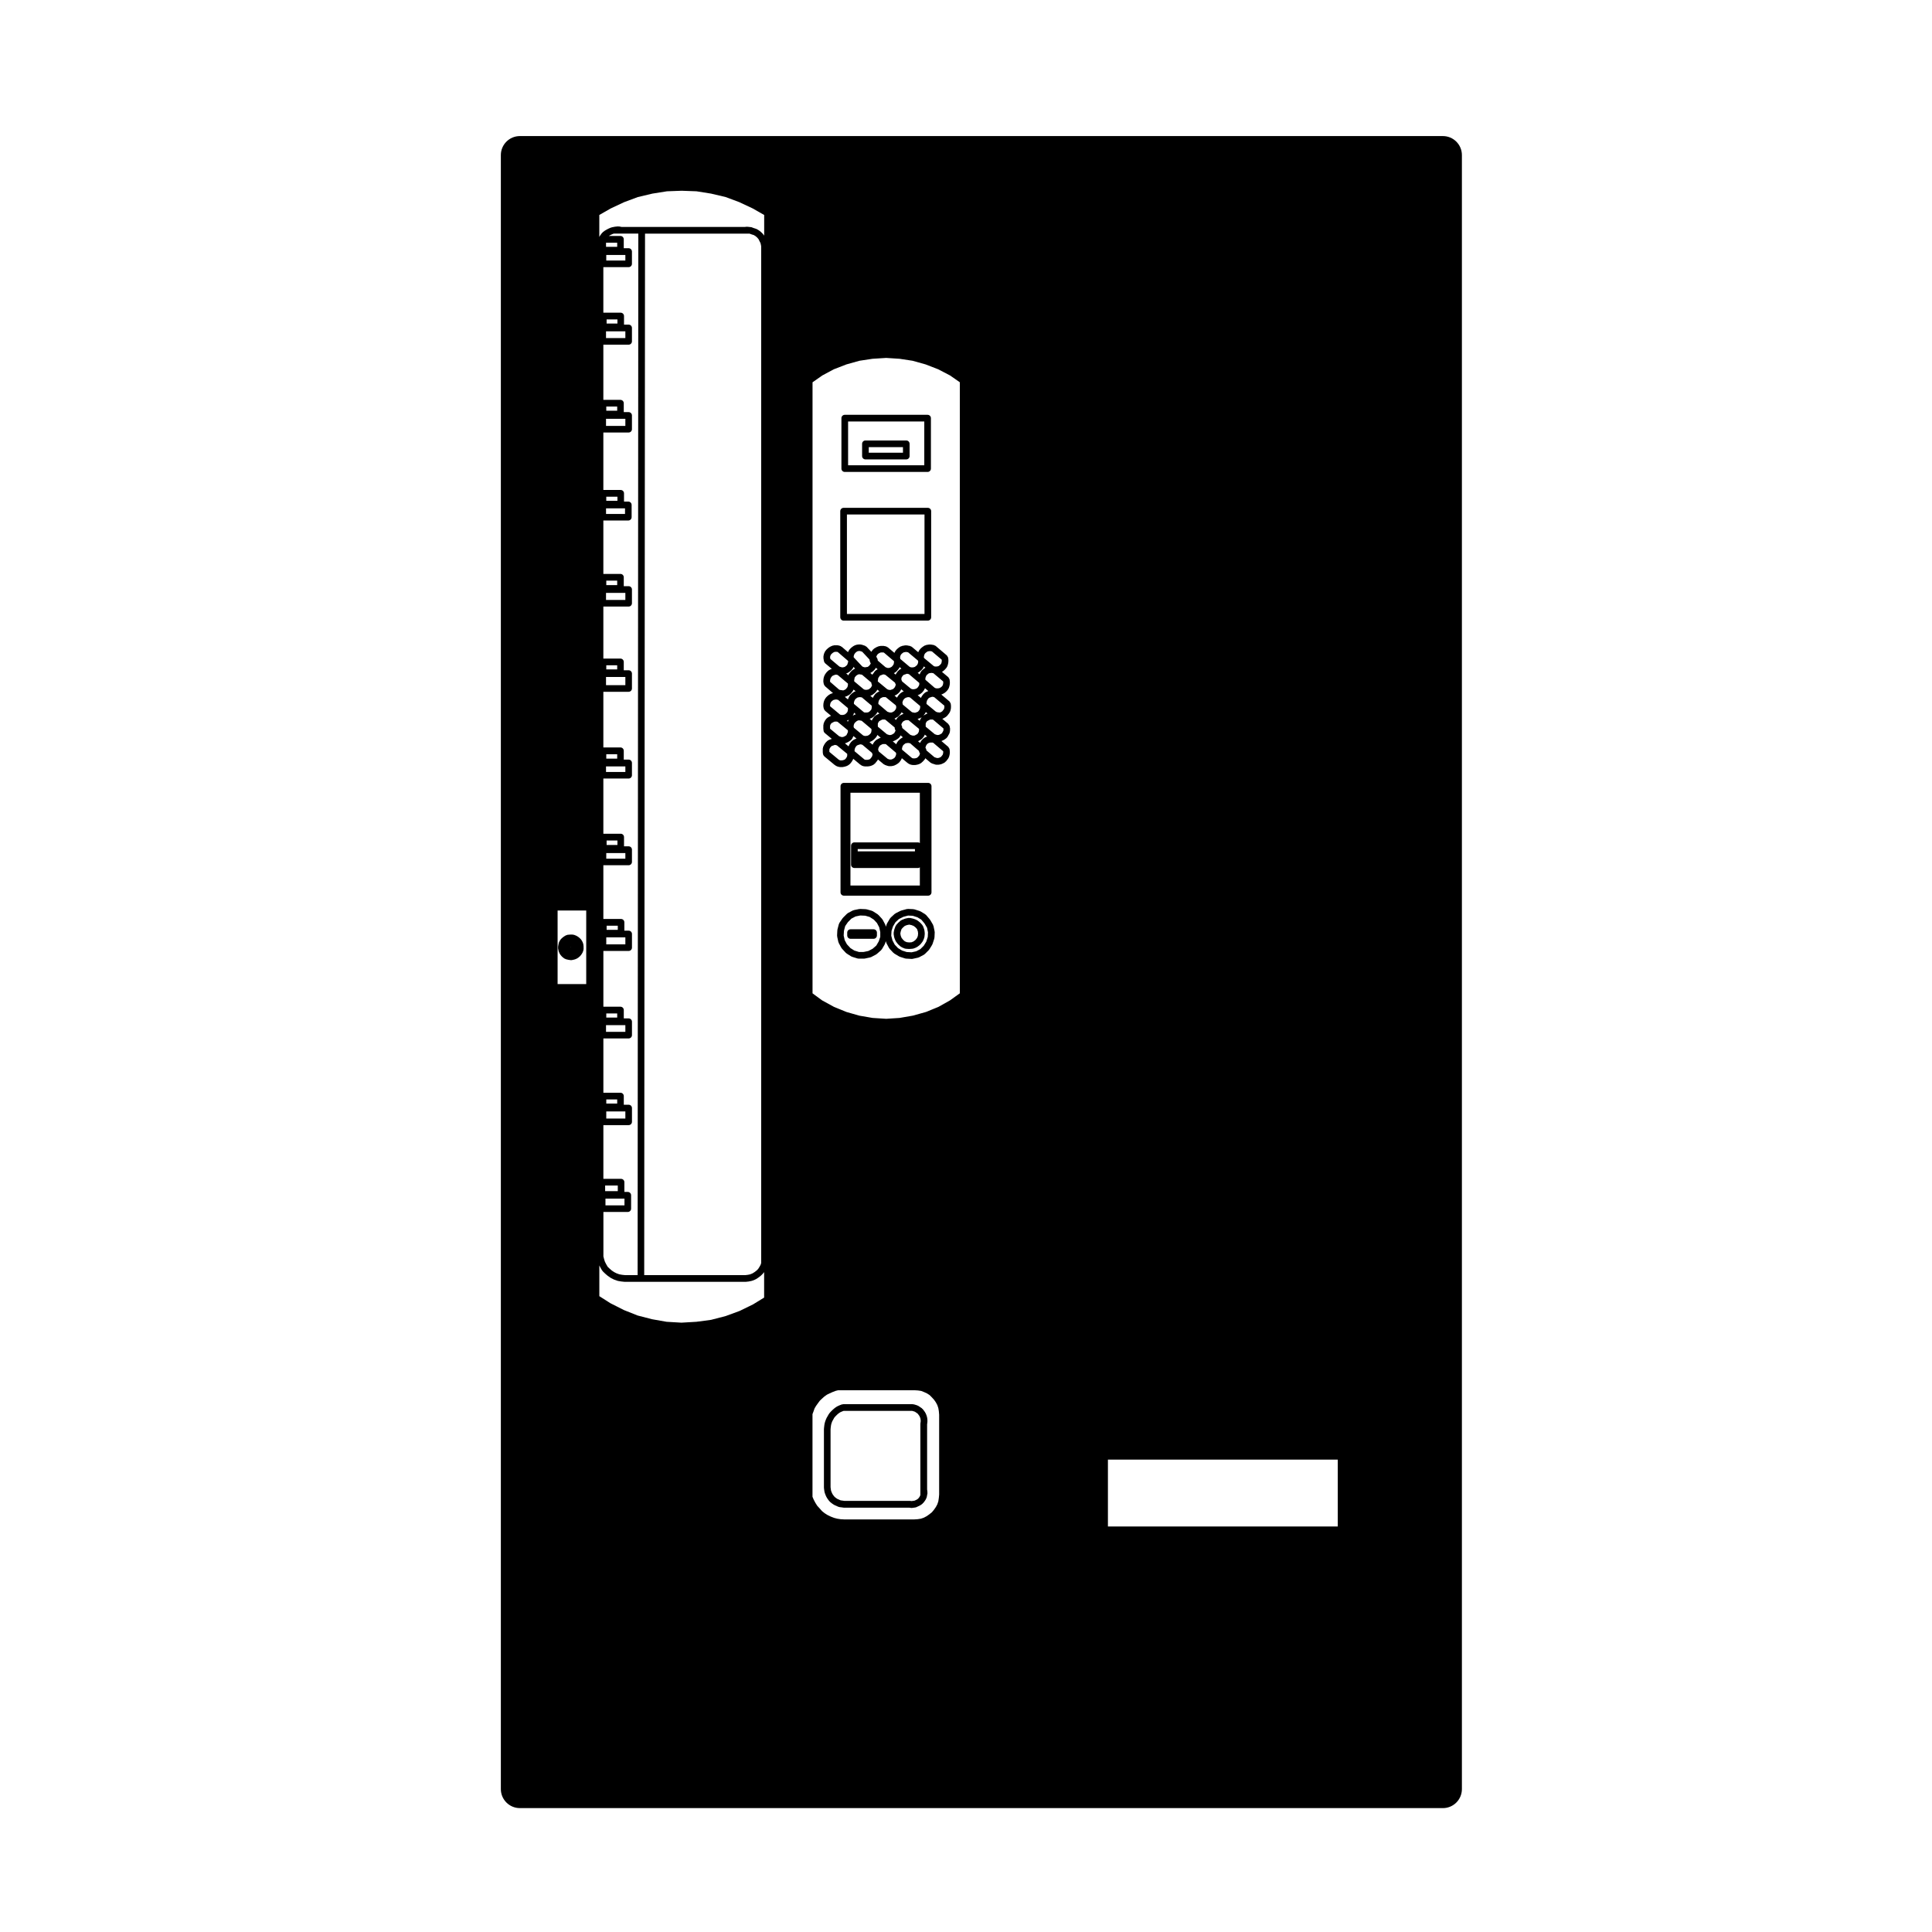 <?xml version="1.0" encoding="UTF-8"?>
<!-- Uploaded to: ICON Repo, www.iconrepo.com, Generator: ICON Repo Mixer Tools -->
<svg fill="#000000" width="800px" height="800px" version="1.1" viewBox="144 144 512 512" xmlns="http://www.w3.org/2000/svg">
 <g>
  <path d="m389.97 381.36c0.488 0 0.883-0.395 0.883-0.883v-28.121c0-0.488-0.395-0.883-0.883-0.883h-22.34c-0.488 0-0.883 0.395-0.883 0.883v28.121c0 0.488 0.395 0.883 0.883 0.883zm-3.5-12.359v0.621h-15.168v-0.621zm1.297-1.586c-0.133-0.082-0.258-0.176-0.418-0.176h-16.93c-0.488 0-0.883 0.395-0.883 0.883v5.023c0 0.488 0.395 0.883 0.883 0.883h16.93c0.16 0 0.289-0.098 0.418-0.176v4.82h-18.391v-24.582h18.391z"/>
  <path d="m386.13 395.36 0.781-0.324c0.035-0.016 0.039-0.055 0.074-0.074 0.039-0.023 0.09-0.016 0.133-0.047l0.691-0.539c0.035-0.023 0.031-0.074 0.059-0.105 0.023-0.023 0.07-0.016 0.09-0.047l0.539-0.695c0.02-0.023 0.004-0.066 0.023-0.098 0.023-0.039 0.074-0.066 0.098-0.117l0.309-0.754c0.016-0.039-0.012-0.082 0-0.117 0.012-0.047 0.055-0.074 0.059-0.121l0.09-0.867c0.004-0.035-0.031-0.059-0.031-0.102 0-0.031 0.031-0.055 0.023-0.098l-0.09-0.754c-0.004-0.039-0.039-0.059-0.051-0.102-0.004-0.031 0.016-0.059 0.004-0.09l-0.309-0.867c-0.02-0.059-0.086-0.082-0.117-0.125-0.031-0.055-0.016-0.117-0.059-0.168l-0.539-0.605c-0.02-0.02-0.051-0.016-0.074-0.035-0.02-0.02-0.016-0.055-0.039-0.07l-0.691-0.539c-0.035-0.031-0.09-0.012-0.133-0.035-0.039-0.02-0.051-0.074-0.098-0.09l-0.781-0.301c-0.023-0.012-0.051 0.012-0.074 0-0.023-0.004-0.035-0.035-0.066-0.039l-0.84-0.176c-0.066-0.012-0.117 0.035-0.18 0.035-0.059 0-0.117-0.047-0.176-0.035l-0.848 0.176c-0.023 0.004-0.035 0.035-0.066 0.047s-0.051-0.012-0.082 0l-0.777 0.301c-0.051 0.02-0.066 0.074-0.105 0.105-0.047 0.023-0.105 0.012-0.145 0.047l-0.629 0.539c-0.016 0.016-0.012 0.039-0.031 0.055-0.016 0.012-0.035 0.012-0.051 0.023l-0.539 0.605c-0.039 0.047-0.023 0.109-0.055 0.168-0.031 0.051-0.098 0.07-0.117 0.133l-0.309 0.867c-0.004 0.02 0.012 0.047 0 0.066-0.004 0.02-0.031 0.031-0.035 0.055l-0.145 0.754c-0.012 0.059 0.031 0.105 0.031 0.16 0 0.055-0.047 0.102-0.035 0.156l0.145 0.867c0.004 0.035 0.039 0.055 0.051 0.09 0.012 0.031-0.012 0.059 0 0.09l0.309 0.754c0.02 0.051 0.066 0.074 0.098 0.117 0.02 0.031 0.004 0.07 0.023 0.098l0.539 0.695c0.02 0.023 0.055 0.016 0.074 0.035 0.023 0.023 0.02 0.066 0.047 0.09l0.629 0.539c0.039 0.035 0.102 0.023 0.145 0.051 0.039 0.023 0.051 0.074 0.09 0.098l0.777 0.324c0.082 0.035 0.16 0.039 0.238 0.047 0.016 0 0.02 0.016 0.035 0.016l0.863 0.059h0.066 0.066l0.84-0.066c0.016 0 0.02-0.016 0.035-0.016 0.082-0.004 0.164-0.012 0.242-0.043zm-1.812-1.676-0.52-0.215-0.457-0.398-0.414-0.523-0.223-0.551-0.105-0.609 0.105-0.543 0.223-0.637 0.383-0.422 0.48-0.414 0.57-0.215 0.59-0.121 0.598 0.125 0.586 0.227 0.523 0.414 0.371 0.418 0.211 0.609 0.066 0.559-0.066 0.656-0.211 0.52-0.402 0.52-0.508 0.398-0.539 0.227-0.629 0.047z"/>
  <path d="m298.66 394.86c0-0.023-0.02-0.035-0.023-0.059 0-0.02 0.02-0.039 0.016-0.066l-0.09-0.629c-0.004-0.051-0.059-0.074-0.074-0.125-0.016-0.051 0.012-0.102-0.012-0.141l-0.301-0.609c-0.02-0.047-0.074-0.051-0.105-0.09-0.031-0.039-0.016-0.098-0.051-0.133l-0.457-0.473c-0.023-0.023-0.059-0.016-0.086-0.039-0.023-0.02-0.023-0.055-0.051-0.074l-0.539-0.367c-0.031-0.02-0.07-0.004-0.105-0.02s-0.039-0.059-0.082-0.074l-0.625-0.238c-0.055-0.02-0.105 0.016-0.168 0.004-0.059-0.012-0.09-0.059-0.152-0.059h-0.609c-0.016 0-0.023 0.016-0.039 0.016-0.016 0-0.023-0.016-0.039-0.012l-0.715 0.066c-0.074 0.004-0.109 0.07-0.18 0.098-0.066 0.02-0.133-0.004-0.191 0.031l-0.539 0.324c-0.02 0.016-0.02 0.047-0.047 0.059-0.023 0.016-0.051 0.004-0.07 0.02l-0.539 0.453c-0.035 0.031-0.023 0.074-0.055 0.105-0.031 0.035-0.082 0.031-0.105 0.07l-0.367 0.539c-0.035 0.051-0.012 0.105-0.035 0.16-0.02 0.051-0.082 0.074-0.098 0.133l-0.145 0.629c0 0.016 0.012 0.023 0.004 0.039 0 0.012-0.02 0.02-0.02 0.035l-0.09 0.605c-0.004 0.059 0.035 0.102 0.039 0.16 0 0.055-0.039 0.102-0.023 0.156l0.152 0.695c0.004 0.035 0.039 0.051 0.051 0.086 0.012 0.023-0.012 0.055 0 0.082l0.238 0.539c0.02 0.051 0.07 0.082 0.105 0.121 0.02 0.031 0.004 0.066 0.031 0.098l0.457 0.539c0.023 0.031 0.07 0.02 0.098 0.047 0.031 0.031 0.023 0.082 0.066 0.105l0.539 0.387c0.059 0.047 0.137 0.039 0.203 0.066 0.039 0.02 0.059 0.066 0.105 0.074l0.625 0.152c0.023 0.004 0.047 0.004 0.07 0.012 0.004 0 0.012 0.004 0.016 0.004l0.605 0.086c0.039 0.004 0.086 0.004 0.121 0.004 0.059 0 0.125-0.004 0.191-0.02l0.695-0.152c0.016 0 0.023-0.023 0.039-0.031 0.039-0.012 0.082-0.004 0.121-0.023l0.539-0.238c0.039-0.016 0.047-0.059 0.082-0.086 0.039-0.023 0.098-0.016 0.137-0.051l0.539-0.453c0.035-0.031 0.031-0.082 0.059-0.117 0.023-0.023 0.066-0.016 0.09-0.047l0.387-0.539c0.02-0.023 0.004-0.059 0.02-0.09 0.023-0.039 0.07-0.059 0.09-0.105l0.242-0.629c0.02-0.055-0.016-0.109-0.004-0.172 0.012-0.055 0.059-0.09 0.059-0.145l-0.008-0.695zm-3.426 0.176 0.055-0.016v0.004l0.02 0.02-0.059 0.039-0.004-0.004z"/>
  <path d="m367.56 308.47h22.324c0.488 0 0.883-0.395 0.883-0.883v-28.121c0-0.488-0.395-0.883-0.883-0.883h-22.324c-0.488 0-0.883 0.395-0.883 0.883v28.121c0.008 0.484 0.398 0.883 0.883 0.883zm0.883-1.766v-26.359h20.559v26.359z"/>
  <path d="m391.68 390.79-0.309-1.449c-0.012-0.051-0.066-0.07-0.086-0.121-0.016-0.051 0.004-0.102-0.02-0.145l-0.777-1.32c-0.016-0.023-0.047-0.023-0.066-0.051-0.016-0.02-0.004-0.051-0.023-0.074l-0.992-1.168c-0.035-0.039-0.09-0.031-0.125-0.066-0.035-0.031-0.039-0.086-0.086-0.109l-1.234-0.754c-0.031-0.02-0.07 0-0.105-0.016-0.035-0.016-0.047-0.059-0.086-0.07l-1.473-0.473c-0.039-0.012-0.082 0.016-0.121 0.012-0.039-0.004-0.066-0.051-0.109-0.051l-1.477-0.066c-0.047 0-0.082 0.039-0.121 0.047-0.051 0.004-0.09-0.031-0.141-0.016l-1.473 0.395c-0.031 0.012-0.039 0.047-0.07 0.055-0.031 0.012-0.066-0.004-0.098 0.004l-1.379 0.691c-0.039 0.02-0.047 0.07-0.086 0.098-0.039 0.023-0.086 0.012-0.121 0.047l-1.082 0.996c-0.035 0.031-0.023 0.086-0.055 0.121-0.031 0.031-0.082 0.035-0.105 0.074l-0.781 1.32c-0.016 0.031 0 0.066-0.016 0.102-0.016 0.031-0.055 0.039-0.066 0.074l-0.238 0.727-0.074-0.336c-0.012-0.047-0.055-0.059-0.07-0.102-0.016-0.039 0.004-0.082-0.012-0.121l-0.695-1.32c-0.02-0.039-0.066-0.039-0.09-0.074-0.02-0.035-0.012-0.082-0.039-0.109l-0.992-1.082c-0.031-0.031-0.074-0.02-0.105-0.051s-0.031-0.074-0.07-0.102l-1.324-0.84c-0.039-0.023-0.09-0.004-0.133-0.023-0.039-0.016-0.055-0.07-0.105-0.082l-1.379-0.387c-0.035-0.012-0.07 0.016-0.105 0.012-0.035-0.004-0.055-0.047-0.098-0.047l-1.543-0.066c-0.039 0-0.066 0.035-0.105 0.039-0.039 0-0.07-0.031-0.109-0.02l-1.473 0.301c-0.047 0.012-0.066 0.055-0.105 0.07-0.039 0.016-0.086-0.004-0.125 0.012l-1.32 0.695c-0.047 0.02-0.051 0.074-0.09 0.105-0.035 0.023-0.09 0.016-0.121 0.051l-1.082 1.082c-0.02 0.02-0.012 0.051-0.031 0.074-0.02 0.023-0.059 0.02-0.074 0.051l-0.848 1.234c-0.031 0.047-0.012 0.102-0.031 0.152-0.02 0.051-0.082 0.07-0.098 0.121l-0.387 1.473c-0.004 0.031 0.016 0.055 0.012 0.086-0.004 0.035-0.035 0.051-0.039 0.086l-0.074 1.449c0 0.047 0.035 0.074 0.039 0.121 0 0.039-0.031 0.082-0.02 0.121l0.324 1.473c0.012 0.051 0.055 0.074 0.074 0.117 0.012 0.035-0.012 0.074 0.012 0.105l0.695 1.301c0.016 0.031 0.059 0.02 0.082 0.051 0.031 0.039 0.016 0.098 0.051 0.137l1.082 1.168c0.031 0.031 0.074 0.02 0.105 0.047 0.031 0.023 0.031 0.074 0.07 0.102l1.234 0.781c0.047 0.023 0.098 0.02 0.141 0.039 0.023 0.012 0.035 0.047 0.066 0.055l1.473 0.453c0.086 0.023 0.176 0.039 0.262 0.039h1.473c0.059 0 0.121-0.004 0.18-0.016l1.449-0.309c0.023-0.004 0.035-0.031 0.059-0.039 0.055-0.016 0.109-0.012 0.168-0.039l1.324-0.691c0.031-0.016 0.035-0.059 0.066-0.082 0.031-0.02 0.074-0.012 0.105-0.039l1.164-1.02c0.051-0.039 0.039-0.109 0.082-0.16 0.023-0.035 0.082-0.02 0.105-0.059l0.754-1.301c0.016-0.023 0-0.055 0.012-0.082 0.016-0.031 0.051-0.047 0.059-0.082l0.238-0.707 0.086 0.324c0.012 0.039 0.051 0.059 0.066 0.102 0.012 0.031-0.004 0.055 0.004 0.086l0.695 1.32c0.016 0.031 0.066 0.02 0.086 0.051 0.031 0.047 0.016 0.105 0.055 0.141l1.02 1.082c0.031 0.035 0.082 0.02 0.117 0.051 0.031 0.031 0.035 0.082 0.074 0.102l1.301 0.781c0.039 0.023 0.086 0.016 0.121 0.035 0.023 0.012 0.031 0.039 0.059 0.051l1.406 0.453c0.066 0.02 0.133 0.023 0.195 0.031 0.012 0 0.016 0.012 0.023 0.012l1.535 0.086h0.051c0.059 0 0.125-0.004 0.191-0.02l1.477-0.324c0.023-0.004 0.035-0.035 0.059-0.039 0.055-0.016 0.109-0.012 0.16-0.039l1.32-0.695c0.047-0.02 0.051-0.082 0.09-0.105 0.035-0.023 0.09-0.016 0.121-0.051l1.082-1.082c0.031-0.031 0.02-0.082 0.051-0.117 0.02-0.023 0.059-0.016 0.082-0.047l0.754-1.234c0.016-0.031 0-0.059 0.016-0.09 0.02-0.039 0.059-0.059 0.074-0.102l0.48-1.473c0.012-0.039-0.016-0.074-0.012-0.117 0.004-0.039 0.051-0.07 0.051-0.109l0.066-1.473c0-0.039-0.035-0.066-0.039-0.105-0.012-0.035 0.023-0.066 0.012-0.113zm-20.039 5.496-1.234-0.383-1.031-0.648-0.934-1.008-0.586-1.09-0.273-1.234 0.074-1.258 0.328-1.246 0.727-1.055 0.918-0.918 1.094-0.574 1.246-0.258 1.328 0.055 1.16 0.328 1.117 0.715 0.836 0.906 0.586 1.117 0.281 1.266v1.289l-0.398 1.176-0.645 1.109-0.973 0.852-1.125 0.59-1.254 0.262-1.242 0.004zm12.625 0.008-1.203-0.387-1.098-0.66-0.855-0.91-0.59-1.117-0.328-1.25 0.074-1.273 0.387-1.188 0.664-1.117 0.898-0.832 1.199-0.598 1.246-0.328 1.223 0.055 1.258 0.406 1.02 0.625 0.852 1.004 0.664 1.133 0.25 1.203-0.055 1.238-0.406 1.258-0.648 1.059-0.906 0.906-1.098 0.578-1.238 0.273z"/>
  <path d="m384.17 260.73h-10.82c-0.488 0-0.883 0.395-0.883 0.883v3.25c0 0.488 0.395 0.883 0.883 0.883h10.82c0.488 0 0.883-0.395 0.883-0.883v-3.25c0-0.484-0.395-0.883-0.883-0.883zm-0.875 1.762v1.484h-9.062v-1.484z"/>
  <path d="m367.87 269.07h21.949c0.488 0 0.883-0.395 0.883-0.883v-13.375c0-0.488-0.395-0.883-0.883-0.883h-21.949c-0.488 0-0.883 0.395-0.883 0.883v13.375c0 0.488 0.395 0.883 0.883 0.883zm0.883-1.762v-11.617h20.191v11.617z"/>
  <path d="m375.51 392.79c0.488 0 0.883-0.395 0.883-0.883v-0.754c0-0.488-0.395-0.883-0.883-0.883h-6.106c-0.488 0-0.883 0.395-0.883 0.883v0.754c0 0.488 0.395 0.883 0.883 0.883z"/>
  <path d="m387 543.34 0.48-0.215c0.004 0 0.004-0.012 0.012-0.016 0.012-0.004 0.023-0.004 0.035-0.004l0.453-0.242c0.02-0.016 0.023-0.039 0.047-0.055 0.023-0.02 0.059-0.012 0.086-0.031l0.387-0.309c0.031-0.02 0.031-0.07 0.055-0.102 0.023-0.02 0.066-0.012 0.086-0.039l0.387-0.48c0.016-0.02 0.004-0.047 0.02-0.066 0.012-0.02 0.035-0.012 0.047-0.031l0.242-0.383c0.012-0.02 0-0.051 0.012-0.07 0.016-0.031 0.047-0.039 0.059-0.07l0.215-0.539c0.02-0.059-0.012-0.117 0-0.176 0.012-0.055 0.066-0.09 0.066-0.152v-0.25c0.02-0.074 0.086-0.125 0.086-0.207v-0.539c0-0.023-0.023-0.039-0.023-0.066 0-0.023 0.02-0.047 0.016-0.07l-0.074-0.48v-17.324l0.074-0.48c0.004-0.023-0.02-0.047-0.016-0.07 0.004-0.023 0.023-0.039 0.023-0.066v-0.539c0-0.031-0.023-0.039-0.023-0.07 0-0.023 0.02-0.047 0.016-0.07l-0.086-0.539c-0.004-0.031-0.035-0.039-0.039-0.07-0.004-0.023 0.016-0.051 0.004-0.082l-0.152-0.453c-0.004-0.02-0.023-0.02-0.031-0.039-0.004-0.016 0.004-0.031 0-0.051l-0.215-0.473c-0.012-0.031-0.051-0.031-0.066-0.059-0.016-0.031 0-0.059-0.02-0.09l-0.324-0.453c-0.004-0.004-0.016-0.004-0.02-0.012-0.004-0.012 0-0.016-0.004-0.02l-0.309-0.395c-0.031-0.039-0.086-0.035-0.121-0.066-0.035-0.035-0.035-0.098-0.082-0.121l-0.449-0.301-0.48-0.324c-0.035-0.023-0.086-0.004-0.121-0.023s-0.055-0.07-0.098-0.086l-0.453-0.152c-0.004 0-0.016 0.004-0.02 0.004-0.004-0.004-0.012-0.016-0.016-0.016l-0.539-0.152c-0.039-0.016-0.082 0.02-0.125 0.016-0.039-0.004-0.07-0.051-0.109-0.051h-18.465c-0.059 0-0.098 0.055-0.145 0.066-0.055 0.012-0.105-0.023-0.168-0.004l-0.629 0.238c-0.004 0.004-0.012 0.02-0.016 0.02h-0.023l-0.539 0.238c-0.023 0.016-0.031 0.051-0.055 0.066-0.023 0.016-0.055 0-0.082 0.016l-0.539 0.363c-0.016 0.016-0.016 0.039-0.031 0.051s-0.035 0.004-0.051 0.02l-0.453 0.387c-0.012 0.004-0.004 0.02-0.016 0.031-0.012 0.004-0.02 0.004-0.031 0.016l-0.48 0.473c-0.012 0.012-0.004 0.023-0.016 0.035-0.012 0.012-0.023 0.004-0.035 0.016l-0.387 0.457c-0.02 0.023-0.012 0.066-0.023 0.086-0.02 0.031-0.055 0.031-0.07 0.059l-0.617 1.078c-0.012 0.02 0 0.051-0.004 0.07-0.012 0.023-0.039 0.031-0.051 0.051l-0.254 0.656c-0.004 0.016 0.004 0.023 0 0.039 0 0.012-0.02 0.02-0.023 0.031l-0.152 0.539c-0.004 0.023 0.012 0.047 0.004 0.066-0.004 0.023-0.031 0.035-0.031 0.055l-0.086 0.609c0 0.004 0.004 0.012 0.004 0.016 0 0.004-0.004 0.004-0.004 0.012l-0.07 0.625c0 0.02 0.016 0.035 0.016 0.051 0 0.02-0.02 0.031-0.02 0.051v15.523c0 0.02 0.02 0.035 0.02 0.055 0 0.02-0.02 0.035-0.016 0.059l0.07 0.539s0.004 0.004 0.004 0.012v0.012l0.086 0.539c0.004 0.039 0.039 0.059 0.051 0.09 0.004 0.035-0.016 0.066 0 0.102l0.242 0.625c0.004 0.016 0.02 0.02 0.023 0.035 0.004 0.012 0 0.02 0 0.031l0.215 0.453c0.012 0.02 0.039 0.016 0.051 0.031 0.016 0.031 0 0.066 0.016 0.09l0.324 0.473c0.004 0.012 0.02 0.012 0.023 0.02 0.012 0.012 0 0.023 0.012 0.039l0.363 0.453c0.02 0.031 0.059 0.016 0.086 0.039 0.023 0.031 0.02 0.07 0.051 0.098l0.48 0.387c0.012 0.012 0.031 0.004 0.047 0.016 0.012 0.012 0.012 0.023 0.02 0.035l0.457 0.309c0.031 0.02 0.066 0.012 0.098 0.031 0.02 0.012 0.02 0.035 0.047 0.047l0.535 0.23v0.004l0.539 0.242c0.066 0.031 0.133 0.031 0.203 0.039 0.02 0.004 0.031 0.023 0.051 0.031l0.539 0.066h0.004l0.605 0.086c0.039 0.004 0.082 0.012 0.121 0.012h17.32l0.422 0.055c0.039 0.004 0.082 0.004 0.117 0.004h0.105l0.523-0.07h0.004 0.023l0.539-0.09c0.02-0.004 0.031-0.023 0.051-0.031 0.059-0.051 0.125-0.051 0.18-0.078zm-19.219-1.59-0.57-0.082c-0.004 0-0.004-0.004-0.012-0.004l-0.414-0.051-0.418-0.188-0.465-0.203-0.367-0.246-0.367-0.297-0.293-0.363-0.262-0.383-0.172-0.359-0.203-0.523-0.066-0.414-0.066-0.508v-15.402l0.059-0.555 0.074-0.543 0.125-0.465 0.195-0.516 0.273-0.484 0.258-0.465 0.324-0.371 0.434-0.434 0.367-0.316 0.438-0.301 0.465-0.207 0.441-0.168h18.176l0.414 0.117 0.312 0.105 0.379 0.258 0.004 0.004 0.332 0.227 0.203 0.258 0.273 0.379 0.16 0.348 0.117 0.348 0.059 0.398v0.398l-0.074 0.48c-0.004 0.023 0.02 0.047 0.016 0.07-0.004 0.023-0.023 0.039-0.023 0.07v18.836l-0.125 0.312-0.176 0.293-0.281 0.344-0.25 0.195-0.367 0.191-0.332 0.152-0.398 0.059-0.414 0.055-0.359-0.051c-0.023-0.004-0.035 0.016-0.059 0.016-0.02 0-0.035-0.02-0.055-0.02h-17.309z"/>
  <path d="m362.07 343.47c0 0.035-0.023 0.066-0.016 0.102l0.09 0.387c0.035 0.16 0.141 0.289 0.25 0.398 0.02 0.023 0.016 0.059 0.047 0.086l2.797 2.316c0.031 0.023 0.066 0.016 0.102 0.035 0.023 0.02 0.031 0.055 0.055 0.07l0.453 0.238c0.055 0.031 0.117 0.023 0.176 0.039 0.023 0.004 0.035 0.035 0.059 0.039l0.453 0.09c0.055 0.012 0.117 0.016 0.172 0.016h0.48c0.055 0 0.109-0.004 0.168-0.016l0.457-0.09c0.004 0 0.012-0.012 0.02-0.012 0.023-0.004 0.055 0 0.082-0.012l0.473-0.152c0.031-0.004 0.035-0.039 0.066-0.051 0.039-0.02 0.086-0.012 0.125-0.035l0.395-0.238c0.039-0.02 0.039-0.074 0.074-0.102 0.035-0.023 0.086-0.016 0.109-0.051l0.363-0.387c0.02-0.023 0.012-0.059 0.031-0.09 0.016-0.016 0.047-0.012 0.059-0.031l0.242-0.367c0.012-0.02 0-0.047 0.012-0.066 0.004-0.016 0.031-0.004 0.039-0.023l0.23-0.469 1.812 1.516c0.02 0.012 0.047 0.004 0.07 0.02 0.016 0.012 0.016 0.039 0.035 0.051l0.387 0.238c0.082 0.051 0.168 0.051 0.25 0.07 0.035 0.004 0.051 0.047 0.09 0.051l0.453 0.066c0.039 0.004 0.086 0.004 0.121 0.004h0.539c0.035 0 0.074 0 0.117-0.004l0.48-0.066c0.012 0 0.016-0.012 0.023-0.016 0.047-0.004 0.098-0.004 0.137-0.02l0.453-0.152c0.023-0.004 0.031-0.039 0.055-0.051 0.039-0.016 0.086-0.012 0.121-0.035l0.395-0.238c0.055-0.035 0.066-0.105 0.109-0.152 0.035-0.035 0.102-0.02 0.133-0.066l0.297-0.383 0.309-0.367c0.031-0.035 0.016-0.086 0.035-0.121 0.039-0.059 0.102-0.098 0.121-0.168v-0.004l1.523 1.266c0.047 0.035 0.105 0.031 0.152 0.055 0.039 0.02 0.051 0.074 0.098 0.09l0.387 0.152c0.012 0.004 0.023 0 0.035 0.004 0.004 0 0.004 0.004 0.012 0.012l0.48 0.152c0.09 0.031 0.18 0.039 0.266 0.039h0.539c0.055 0 0.105-0.004 0.16-0.016l0.457-0.086c0.02-0.004 0.031-0.031 0.051-0.031 0.055-0.016 0.109-0.012 0.168-0.039l0.453-0.215c0.012-0.004 0.016-0.02 0.023-0.031 0.016-0.012 0.035-0.004 0.055-0.016l0.387-0.238c0.023-0.016 0.023-0.051 0.051-0.074 0.023-0.016 0.059-0.012 0.086-0.031l0.324-0.301c0.035-0.035 0.023-0.086 0.055-0.121 0.02-0.023 0.066-0.016 0.086-0.047l0.309-0.48c0.016-0.02 0-0.047 0.012-0.07 0.016-0.031 0.051-0.047 0.066-0.082l0.09-0.23 1.527 1.281c0.02 0.02 0.051 0.012 0.074 0.023 0.02 0.016 0.02 0.039 0.039 0.051l0.395 0.238c0.059 0.039 0.133 0.035 0.203 0.055 0.035 0.012 0.051 0.047 0.086 0.055l0.453 0.09c0.055 0.012 0.117 0.016 0.172 0.016h0.539c0.051 0 0.105-0.004 0.16-0.016l0.48-0.09c0.012 0 0.012-0.012 0.02-0.016 0.031-0.004 0.066 0 0.098-0.016l0.453-0.152c0.047-0.016 0.055-0.059 0.098-0.086 0.055-0.023 0.117-0.016 0.168-0.055l0.387-0.301c0.02-0.016 0.016-0.051 0.035-0.066s0.047-0.004 0.066-0.023l0.309-0.324c0.004-0.004 0-0.02 0.012-0.023 0.012-0.004 0.02-0.004 0.023-0.012l0.324-0.395c0.031-0.035 0.016-0.086 0.035-0.121 0.02-0.035 0.055-0.059 0.074-0.098l1.41 1.195c0.055 0.047 0.125 0.035 0.188 0.07 0.047 0.023 0.066 0.082 0.117 0.102l0.469 0.145 0.453 0.152c0.098 0.031 0.188 0.047 0.277 0.047h0.539c0.055 0 0.105-0.004 0.16-0.016l0.457-0.086c0.02 0 0.023-0.023 0.047-0.031 0.051-0.012 0.105-0.012 0.156-0.031l0.48-0.215c0.016-0.004 0.016-0.023 0.031-0.031 0.02-0.012 0.047-0.004 0.07-0.02l0.387-0.238c0.055-0.035 0.059-0.105 0.105-0.152 0.035-0.031 0.098-0.02 0.125-0.059l0.301-0.387 0.301-0.383c0.023-0.035 0.012-0.082 0.031-0.117 0.031-0.055 0.09-0.086 0.109-0.145l0.152-0.453c0.004-0.02-0.012-0.039-0.004-0.066 0.004-0.02 0.031-0.035 0.035-0.059l0.086-0.48c0.004-0.023-0.02-0.051-0.016-0.082 0-0.023 0.031-0.047 0.031-0.07l-0.008-0.469c0-0.031-0.031-0.047-0.031-0.082 0-0.031 0.02-0.051 0.016-0.082l-0.086-0.453c-0.02-0.109-0.109-0.172-0.168-0.262-0.051-0.086-0.051-0.18-0.125-0.246l-0.066-0.059h-0.004l-1.762-1.496 0.48-0.215c0.016-0.004 0.016-0.023 0.031-0.035 0.02-0.012 0.047-0.004 0.07-0.016l0.387-0.238c0.016-0.012 0.016-0.035 0.035-0.047 0.02-0.012 0.047-0.004 0.059-0.02l0.367-0.301c0.07-0.055 0.07-0.152 0.117-0.215 0.023-0.039 0.09-0.023 0.109-0.07l0.211-0.43 0.211-0.332c0.035-0.055 0.012-0.117 0.031-0.176 0.023-0.07 0.09-0.109 0.102-0.191l0.07-0.559c0-0.02-0.016-0.035-0.016-0.055s0.02-0.031 0.02-0.051v-0.453c0-0.051-0.047-0.082-0.055-0.133-0.004-0.055 0.023-0.102 0.012-0.152l-0.152-0.453c-0.023-0.086-0.109-0.109-0.156-0.18-0.047-0.066-0.039-0.156-0.105-0.211l-1.613-1.367c0.051-0.016 0.105-0.012 0.152-0.035l0.453-0.238c0.012-0.004 0.012-0.016 0.016-0.02 0.012-0.012 0.023-0.004 0.035-0.012l0.387-0.238c0.055-0.035 0.059-0.105 0.105-0.145 0.035-0.031 0.098-0.02 0.125-0.059l0.309-0.395 0.301-0.387c0.023-0.031 0.012-0.07 0.031-0.102 0.031-0.051 0.082-0.074 0.102-0.133l0.172-0.453c0.012-0.031-0.012-0.059 0-0.098 0.012-0.035 0.047-0.059 0.051-0.098l0.066-0.453c0-0.023-0.016-0.039-0.016-0.066 0-0.023 0.023-0.035 0.023-0.059v-0.473c0-0.02-0.02-0.035-0.023-0.055 0-0.023 0.02-0.039 0.016-0.066l-0.066-0.453c-0.016-0.117-0.109-0.188-0.168-0.281-0.051-0.09-0.055-0.203-0.141-0.266l-0.035-0.031-2.144-1.809 0.379-0.152c0.02-0.004 0.023-0.035 0.051-0.047 0.031-0.016 0.07-0.012 0.102-0.031l0.48-0.301c0.031-0.02 0.031-0.066 0.059-0.086 0.023-0.02 0.066-0.016 0.09-0.039l0.301-0.301c0.016-0.016 0.012-0.039 0.02-0.055 0.012-0.016 0.035-0.004 0.051-0.02l0.309-0.395c0.023-0.035 0.012-0.086 0.031-0.117 0.031-0.055 0.09-0.09 0.109-0.152l0.152-0.473c0.004-0.016-0.012-0.035-0.004-0.055 0.004-0.02 0.031-0.031 0.035-0.055l0.086-0.453c0.004-0.031-0.02-0.055-0.016-0.086 0-0.031 0.031-0.047 0.031-0.074v-0.48c0-0.023-0.023-0.039-0.023-0.066 0-0.023 0.02-0.047 0.016-0.07l-0.086-0.539c-0.02-0.125-0.117-0.207-0.188-0.312-0.047-0.074-0.047-0.168-0.117-0.227l-0.035-0.031c-0.004-0.004-0.012-0.012-0.02-0.016l-1.656-1.391c0.047-0.023 0.098-0.016 0.137-0.047l0.395-0.301c0.02-0.016 0.016-0.039 0.031-0.055 0.016-0.016 0.047-0.004 0.059-0.023l0.301-0.309c0.016-0.016 0.004-0.035 0.02-0.051 0.012-0.016 0.031-0.004 0.047-0.02l0.309-0.387c0.023-0.035 0.012-0.086 0.035-0.121 0.031-0.055 0.09-0.09 0.109-0.152l0.152-0.48c0.004-0.016-0.012-0.035-0.004-0.055 0.004-0.02 0.023-0.031 0.031-0.055l0.086-0.453c0.004-0.031-0.02-0.051-0.016-0.082s0.031-0.051 0.031-0.082v-0.539c0-0.031-0.023-0.047-0.031-0.074 0-0.031 0.023-0.055 0.02-0.086l-0.086-0.453c-0.02-0.117-0.117-0.188-0.176-0.277-0.051-0.074-0.051-0.172-0.121-0.23l-0.066-0.055h-0.004l-2.941-2.5c-0.059-0.051-0.145-0.035-0.211-0.07-0.07-0.035-0.109-0.109-0.191-0.125l-0.453-0.086c-0.012 0-0.016 0.004-0.023 0.004-0.012 0-0.012-0.012-0.02-0.012l-0.48-0.066c-0.051-0.004-0.074 0.031-0.121 0.031s-0.074-0.035-0.121-0.031l-0.457 0.066c-0.004 0-0.012 0.012-0.02 0.012-0.012 0-0.016-0.004-0.02-0.004l-0.453 0.086c-0.055 0.012-0.086 0.07-0.137 0.09-0.055 0.02-0.109-0.004-0.16 0.023l-0.387 0.238c-0.016 0.012-0.016 0.031-0.031 0.039-0.016 0.012-0.035 0.004-0.051 0.016l-0.387 0.301c-0.016 0.012-0.016 0.035-0.031 0.055-0.016 0.012-0.035 0.004-0.051 0.02l-0.309 0.309c-0.023 0.023-0.016 0.07-0.039 0.102s-0.07 0.031-0.09 0.066l-0.238 0.387c-0.02 0.031 0 0.07-0.016 0.102s-0.055 0.039-0.07 0.074l-0.023 0.07-1.734-1.461c-0.059-0.051-0.145-0.035-0.215-0.07-0.07-0.035-0.109-0.109-0.195-0.125l-0.48-0.086-0.441-0.086c-0.055-0.012-0.102 0.031-0.156 0.031-0.059 0-0.105-0.047-0.168-0.035l-0.48 0.086h-0.004l-0.453 0.086c-0.051 0.012-0.074 0.059-0.121 0.082-0.047 0.02-0.102-0.004-0.141 0.016l-0.387 0.215c-0.023 0.016-0.023 0.051-0.051 0.066-0.023 0.016-0.055 0.004-0.082 0.023l-0.395 0.324c-0.012 0.012-0.012 0.031-0.02 0.039-0.012 0.012-0.031 0.004-0.039 0.016l-0.301 0.301c-0.023 0.023-0.016 0.066-0.039 0.098-0.023 0.031-0.066 0.031-0.086 0.066l-0.242 0.395c-0.02 0.031 0 0.07-0.016 0.105s-0.059 0.047-0.07 0.086l-1.75-1.48c-0.051-0.039-0.109-0.023-0.168-0.051-0.055-0.031-0.074-0.098-0.137-0.117l-0.48-0.152c-0.051-0.016-0.09 0.02-0.141 0.012-0.051-0.004-0.082-0.051-0.125-0.051h-0.91c-0.051 0-0.082 0.047-0.125 0.051-0.051 0.012-0.098-0.023-0.141-0.012l-0.473 0.152c-0.031 0.012-0.039 0.047-0.066 0.055-0.031 0.012-0.059-0.004-0.09 0.012l-0.395 0.215c-0.004 0.004-0.004 0.016-0.016 0.02h-0.02l-0.387 0.238c-0.051 0.031-0.055 0.098-0.098 0.133-0.047 0.035-0.105 0.035-0.141 0.082l-0.301 0.387c-0.012 0.012 0 0.031-0.012 0.047-0.012 0.016-0.031 0.016-0.039 0.031l-0.098 0.152-1.289-1.371c-0.055-0.055-0.137-0.051-0.203-0.09-0.066-0.039-0.098-0.121-0.172-0.145l-0.465-0.152-0.457-0.152c-0.051-0.016-0.098 0.02-0.145 0.012-0.047-0.004-0.074-0.051-0.125-0.051h-0.48c-0.02 0-0.035 0.02-0.059 0.023-0.02 0-0.039-0.02-0.066-0.016l-0.453 0.066c-0.035 0.004-0.055 0.047-0.09 0.055-0.035 0.012-0.07-0.016-0.105 0l-0.387 0.152c-0.035 0.016-0.047 0.059-0.082 0.082-0.035 0.016-0.074 0-0.105 0.02l-0.457 0.324c-0.016 0.012-0.016 0.039-0.031 0.051-0.016 0.016-0.039 0.004-0.059 0.02l-0.324 0.301c-0.02 0.02-0.012 0.047-0.031 0.066-0.02 0.02-0.051 0.016-0.07 0.039l-0.301 0.387c-0.031 0.035-0.012 0.086-0.035 0.125-0.023 0.039-0.07 0.051-0.09 0.098l-0.102 0.25-1.668-1.441c-0.047-0.035-0.105-0.02-0.152-0.051-0.051-0.031-0.066-0.09-0.121-0.109l-0.473-0.172c-0.055-0.016-0.105 0.016-0.16 0.004-0.051-0.012-0.086-0.059-0.141-0.059h-0.938c-0.059 0-0.098 0.051-0.152 0.059-0.055 0.012-0.105-0.023-0.16-0.004l-0.453 0.172c-0.02 0.012-0.023 0.035-0.051 0.047-0.02 0.004-0.047-0.004-0.066 0.004l-0.387 0.215c-0.023 0.016-0.031 0.051-0.055 0.066-0.023 0.016-0.059 0.004-0.086 0.023l-0.387 0.324c-0.012 0.012-0.012 0.023-0.02 0.035-0.012 0.012-0.023 0.004-0.035 0.016l-0.309 0.301c-0.031 0.031-0.02 0.07-0.039 0.102-0.023 0.031-0.07 0.035-0.098 0.07l-0.238 0.395c-0.02 0.031 0 0.066-0.016 0.102s-0.055 0.039-0.066 0.074l-0.152 0.453c-0.012 0.031 0.012 0.059 0.004 0.09-0.004 0.031-0.035 0.047-0.039 0.074l-0.066 0.449c-0.004 0.047 0.031 0.074 0.031 0.121s-0.031 0.078-0.031 0.121l0.066 0.453c0 0.004 0.004 0.012 0.012 0.016 0 0.004-0.004 0.012-0.004 0.02l0.086 0.453c0.035 0.191 0.145 0.344 0.277 0.469 0.016 0.012 0.012 0.035 0.023 0.047l0.004 0.004 1.758 1.477-0.125 0.051-0.387 0.152c-0.047 0.016-0.055 0.07-0.098 0.098-0.039 0.02-0.098 0.004-0.133 0.035l-0.387 0.309c-0.031 0.023-0.023 0.07-0.055 0.098-0.031 0.023-0.07 0.02-0.098 0.055l-0.309 0.387c-0.012 0.016-0.004 0.035-0.016 0.055-0.012 0.016-0.035 0.016-0.047 0.031l-0.238 0.387c-0.02 0.031 0 0.07-0.016 0.102-0.016 0.035-0.055 0.047-0.07 0.082l-0.152 0.453c-0.012 0.031 0.012 0.055 0.004 0.086-0.004 0.031-0.035 0.047-0.039 0.074l-0.059 0.473c0 0.02 0.016 0.039 0.016 0.059 0 0.02-0.023 0.035-0.023 0.055v0.453c0 0.051 0.047 0.082 0.055 0.133 0.004 0.051-0.023 0.098-0.012 0.141l0.145 0.453c0.039 0.117 0.125 0.191 0.207 0.277 0.023 0.035 0.02 0.086 0.055 0.117l2.117 1.828-0.316 0.059c-0.051 0.012-0.074 0.059-0.121 0.082-0.047 0.02-0.102-0.012-0.141 0.016l-0.387 0.215c-0.02 0.016-0.02 0.039-0.047 0.055-0.02 0.016-0.051 0.004-0.07 0.02l-0.387 0.301c-0.02 0.016-0.016 0.047-0.035 0.066-0.016 0.016-0.047 0.012-0.066 0.031l-0.309 0.324c-0.023 0.023-0.016 0.066-0.035 0.09-0.02 0.023-0.059 0.023-0.074 0.055l-0.238 0.387c-0.02 0.031 0 0.066-0.016 0.102s-0.055 0.047-0.07 0.082l-0.152 0.453c-0.012 0.023 0.012 0.055 0.004 0.082-0.004 0.031-0.035 0.047-0.039 0.074l-0.066 0.453c0 0.023 0.016 0.039 0.016 0.066 0 0.023-0.023 0.035-0.023 0.059v0.48c0 0.051 0.047 0.082 0.055 0.125 0.004 0.051-0.023 0.098-0.012 0.145l0.145 0.453c0.039 0.121 0.133 0.203 0.211 0.293 0.031 0.031 0.023 0.082 0.059 0.109l1.594 1.328c-0.016 0.012-0.035 0-0.051 0.004l-0.453 0.238s0 0.004-0.004 0.012h-0.012l-0.395 0.215c-0.055 0.031-0.059 0.098-0.105 0.133-0.047 0.035-0.105 0.031-0.145 0.082l-0.324 0.387c-0.02 0.023-0.012 0.059-0.023 0.086-0.016 0.023-0.051 0.023-0.066 0.051l-0.215 0.387c-0.016 0.023 0 0.059-0.012 0.086-0.012 0.031-0.051 0.035-0.059 0.07l-0.145 0.453c-0.016 0.051 0.02 0.098 0.012 0.145-0.012 0.047-0.055 0.082-0.055 0.125v0.934c0 0.02 0.02 0.035 0.023 0.055 0 0.02-0.02 0.039-0.016 0.059l0.066 0.48c0.031 0.227 0.145 0.418 0.309 0.551 0 0 0 0.004 0.004 0.012l1.859 1.547-0.273 0.105-0.441 0.141c-0.059 0.02-0.082 0.086-0.133 0.109-0.055 0.031-0.121 0.012-0.168 0.051l-0.363 0.309c-0.02 0.02-0.016 0.051-0.035 0.074-0.02 0.02-0.055 0.016-0.074 0.035l-0.324 0.387c-0.02 0.023-0.012 0.059-0.023 0.086-0.016 0.023-0.051 0.023-0.066 0.055l-0.219 0.391c-0.004 0.012 0 0.023-0.004 0.039-0.004 0.012-0.02 0.012-0.023 0.023l-0.176 0.395c-0.023 0.066 0.004 0.125-0.004 0.191-0.012 0.066-0.07 0.105-0.07 0.176v0.992c-0.012 0.039 0.023 0.059 0.027 0.102zm1.949-24.98-0.039-0.301 0.035-0.266 0.102-0.289 0.133-0.215 0.18-0.18 0.312-0.262 0.258-0.141 0.242-0.098h0.609l0.18 0.066 2.711 2.336c0.012 0.016 0.012 0.035 0.023 0.051v0.238l-0.105 0.324v0.004 0.004l-0.117 0.363-0.102 0.156-0.277 0.23-0.258 0.203-0.25 0.082-0.316 0.059h-0.242l-0.328-0.105h-0.004l-0.309-0.102-2.398-2.019zm29.941 24.656v0.297l-0.059 0.336-0.086 0.25-0.211 0.266h-0.004l-0.203 0.262-0.207 0.125-0.324 0.145-0.277 0.051h-0.312l-0.316-0.105h-0.004l-0.312-0.102-2.141-1.812-0.039-0.297c0-0.016-0.016-0.02-0.02-0.035-0.016-0.086-0.082-0.141-0.121-0.223-0.02-0.039-0.039-0.086-0.066-0.121l0.035-0.203 0.105-0.324 0.141-0.258 0.207-0.246 0.215-0.172 0.211-0.09 0.328-0.105h0.645l0.156 0.051 2.641 2.242zm-25.359-20.801c0.047-0.016 0.055-0.066 0.098-0.086 0.055-0.023 0.117-0.016 0.168-0.055l0.395-0.309c0.004 0 0-0.012 0.004-0.012 0.004-0.004 0.012 0 0.016-0.004l0.387-0.324c0.047-0.035 0.039-0.102 0.074-0.145 0.023-0.031 0.074-0.02 0.102-0.055l0.238-0.367c0.02-0.031 0-0.066 0.016-0.102 0.02-0.039 0.066-0.066 0.082-0.109l0.012-0.035 0.418 0.441-0.441 0.23c-0.031 0.016-0.035 0.055-0.059 0.074-0.031 0.02-0.066 0.004-0.098 0.031l-0.387 0.324c-0.023 0.02-0.02 0.059-0.047 0.086-0.02 0.02-0.059 0.016-0.082 0.047l-0.242 0.301v0.004s-0.004 0-0.004 0.004l-0.301 0.395c-0.047 0.059-0.023 0.141-0.055 0.207-0.012 0.031-0.035 0.051-0.047 0.082l-0.605-0.508zm21.02 16.871c-0.016 0.004-0.016 0.02-0.031 0.023-0.012 0.004-0.023-0.004-0.039 0l-0.367 0.152c-0.039 0.016-0.051 0.066-0.086 0.086s-0.086 0.004-0.117 0.035l-0.387 0.301c-0.023 0.02-0.023 0.059-0.051 0.086-0.023 0.02-0.066 0.016-0.086 0.047l-0.324 0.387c-0.02 0.023-0.012 0.055-0.023 0.082-0.02 0.023-0.055 0.031-0.07 0.055l-0.215 0.395c-0.004 0.004 0 0.02 0 0.031l-0.523-0.453 0.25-0.152 0.434-0.23c0.035-0.02 0.039-0.066 0.074-0.09 0.035-0.023 0.086-0.012 0.117-0.047l0.324-0.301c0.035-0.031 0.023-0.086 0.055-0.121 0.023-0.023 0.07-0.016 0.09-0.047l0.309-0.473c0.016-0.02 0-0.051 0.012-0.07 0.016-0.031 0.051-0.047 0.066-0.082l0.059-0.152 0.621 0.516zm-19.23-14.637-0.016-0.07v-0.293l0.074-0.379c0-0.004-0.004-0.016-0.004-0.023 0-0.004 0.012-0.012 0.012-0.02l0.031-0.227 0.156-0.207 0.172-0.211 0.25-0.211 0.312-0.168 0.207-0.074h0.223l0.379 0.07h0.031s0.004 0.004 0.004 0.004l0.207 0.023 2.465 2.082 0.074 0.418c0.016 0.09 0.09 0.141 0.125 0.215l-0.039 0.211-0.145 0.316-0.125 0.195-0.289 0.242-0.242 0.191-0.258 0.086-0.348 0.059h-0.277l-0.277-0.051-0.242-0.125zm16.918 9.906c0.004 0 0.004 0 0 0 0.012-0.004 0.016-0.004 0.02-0.004l0.48-0.172c0.016-0.004 0.02-0.023 0.039-0.035 0.031-0.012 0.059-0.004 0.09-0.02l0.336-0.188-0.145 0.176c-0.02 0.023-0.012 0.059-0.023 0.086-0.016 0.023-0.051 0.023-0.066 0.051l-0.215 0.387c-0.016 0.023 0 0.055-0.012 0.086s-0.047 0.035-0.055 0.066l-0.031 0.098-0.559-0.465zm-4.098-1.223c-0.031 0.004-0.035 0.039-0.066 0.055-0.023 0.012-0.055-0.004-0.082 0.004l-0.453 0.238c-0.016 0.004-0.016 0.031-0.031 0.035-0.012 0.012-0.031 0-0.047 0.012l-0.324 0.215c-0.047 0.031-0.047 0.086-0.082 0.121-0.035 0.031-0.09 0.023-0.121 0.066l-0.309 0.387c-0.012 0.016-0.004 0.035-0.016 0.055-0.012 0.016-0.035 0.016-0.047 0.035l-0.18 0.297-0.422-0.352c0.047-0.02 0.102-0.012 0.145-0.039l0.324-0.207 0.438-0.223c0.074-0.039 0.098-0.121 0.156-0.18 0.047-0.039 0.109-0.023 0.152-0.074l0.297-0.383 0.309-0.387c0.023-0.031 0.012-0.07 0.031-0.102 0.016-0.031 0.047-0.047 0.059-0.082l0.516 0.43zm-1.789-2.328c0.004 0.031-0.012 0.059 0 0.086l0.09 0.242v0.156l-0.047 0.309-0.09 0.238-0.223 0.281v0.004l-0.176 0.227-0.297 0.145c-0.016 0.012-0.016 0.031-0.031 0.035-0.016 0.012-0.035 0-0.051 0.012l-0.203 0.125-0.309 0.035h-0.258l-0.324-0.105h-0.004-0.004l-0.312-0.102-2.379-2.035-0.035-0.105v-0.223l0.066-0.336 0.102-0.316 0.152-0.246 0.195-0.258 0.152-0.105 0.348-0.172 0.266-0.09h0.617l0.109 0.047zm-10.84 2.426c-0.023 0.004-0.031 0.039-0.055 0.051-0.02 0.012-0.047-0.004-0.07 0.004l-0.395 0.215c-0.031 0.02-0.035 0.059-0.066 0.086-0.004 0-0.016 0-0.02 0.004l0.047-0.059c0.031-0.035 0.016-0.086 0.035-0.121 0.035-0.059 0.098-0.098 0.117-0.16l0.152-0.473c0-0.012-0.004-0.02 0-0.035l0.484 0.406zm4.426-2.348 0.012 0.066v0.406l-0.047 0.332-0.074 0.227-0.211 0.25-0.207 0.211-0.25 0.195-0.23 0.086-0.328 0.047h-0.398l-0.23-0.031-0.172-0.105-2.543-2.133-0.039-0.109v-0.203l0.059-0.301 0.105-0.273 0.16-0.316 0.152-0.152 0.316-0.25 0.203-0.121 0.293-0.055 0.312-0.039 0.309 0.039 0.215 0.039zm-0.488 3.461 0.457-0.172c0.039-0.016 0.047-0.059 0.086-0.074 0.047-0.023 0.105-0.016 0.145-0.051l0.387-0.309c0.016-0.012 0.016-0.039 0.031-0.055 0.016-0.012 0.039-0.004 0.055-0.02l0.301-0.301c0.012-0.012 0.004-0.023 0.016-0.039 0.012-0.012 0.023-0.004 0.035-0.016l0.324-0.395c0.031-0.035 0.016-0.086 0.035-0.121 0.035-0.059 0.102-0.098 0.121-0.16l0.023-0.082 0.504 0.43-0.082 0.031c-0.012 0.004-0.012 0.016-0.02 0.02-0.012 0.004-0.02 0-0.035 0l-0.473 0.238c-0.004 0-0.004 0.012-0.012 0.016h-0.02l-0.395 0.215c-0.059 0.031-0.07 0.105-0.117 0.145-0.051 0.035-0.117 0.035-0.156 0.09l-0.301 0.395c-0.012 0.012 0 0.031-0.012 0.047-0.012 0.012-0.031 0.012-0.039 0.023l-0.242 0.387c-0.02 0.035 0 0.074-0.016 0.105-0.016 0.035-0.059 0.047-0.07 0.086l-0.02 0.059-0.578-0.488c0.027 0.004 0.047 0.004 0.066-0.004zm8.949-7.215c-0.02 0.004-0.039-0.004-0.059 0l-0.367 0.172c-0.035 0.016-0.039 0.059-0.07 0.082-0.031 0.016-0.07 0.004-0.102 0.023l-0.387 0.309c-0.023 0.02-0.02 0.059-0.047 0.086-0.023 0.02-0.066 0.016-0.086 0.047l-0.324 0.387c-0.02 0.023-0.012 0.059-0.023 0.086-0.016 0.02-0.051 0.023-0.066 0.051l-0.215 0.387-0.664-0.543 0.152-0.051c0.023-0.012 0.031-0.039 0.059-0.051 0.039-0.016 0.086-0.012 0.125-0.035l0.387-0.238c0.031-0.02 0.031-0.059 0.059-0.086 0.031-0.023 0.07-0.016 0.102-0.039l0.395-0.395c0.031-0.031 0.02-0.074 0.047-0.105 0.02-0.02 0.055-0.016 0.074-0.039l0.238-0.367c0.012-0.016 0-0.035 0.012-0.055 0.012-0.023 0.039-0.035 0.051-0.055l0.07-0.16 0.684 0.562c-0.023 0.008-0.027 0.023-0.043 0.027zm-6.879 0.188c-0.023 0.012-0.023 0.039-0.051 0.055-0.023 0.012-0.055 0-0.074 0.016l-0.301 0.215c-0.035 0.023-0.035 0.082-0.07 0.109-0.031 0.031-0.086 0.023-0.109 0.059l-0.309 0.395c-0.012 0.016-0.004 0.035-0.016 0.051-0.012 0.016-0.031 0.016-0.039 0.031l-0.238 0.387c-0.02 0.035 0 0.07-0.016 0.105-0.016 0.031-0.051 0.039-0.059 0.074l-0.664-0.559 0.301-0.102c0.047-0.016 0.059-0.066 0.102-0.09 0.055-0.023 0.117-0.016 0.168-0.055l0.387-0.309s0-0.012 0.004-0.012c0-0.004 0.012-0.004 0.016-0.004l0.387-0.324c0.047-0.035 0.039-0.102 0.074-0.145 0.023-0.031 0.074-0.02 0.102-0.055l0.238-0.367c0.012-0.016 0-0.035 0.012-0.055 0.012-0.023 0.039-0.035 0.051-0.055l0.02-0.051 0.535 0.441zm-6.281 9.434c-0.004-0.02-0.02-0.035-0.023-0.059l-0.031-0.105c-0.004-0.016-0.023-0.02-0.031-0.035v-0.273l0.039-0.301 0.121-0.309 0.117-0.211 0.207-0.195 0.289-0.258 0.242-0.137 0.273-0.102h0.211l0.379 0.07h0.004l0.246 0.047 2.586 2.176 0.016 0.098v0.379l-0.059 0.312-0.086 0.262-0.172 0.211-0.227 0.227-0.309 0.207-0.203 0.082-0.398 0.066h-0.297l-0.262-0.051-0.262-0.133zm6.34-0.297-0.016-0.09v-0.703l0.07-0.223 0.176-0.277 0.145-0.195 0.211-0.109 0.449-0.227 0.168-0.07h0.613l0.188 0.059 2.422 2.016c0 0.035 0.031 0.059 0.039 0.098 0.004 0.051-0.023 0.098-0.012 0.141l0.152 0.48c0.016 0.047 0.055 0.066 0.074 0.102l-0.016 0.105-0.133 0.223c-0.004 0.012 0 0.02-0.004 0.031-0.004 0.012-0.02 0.012-0.023 0.02l-0.145 0.297-0.191 0.145-0.316 0.195-0.297 0.141-0.297 0.055h-0.215l-0.324-0.105c-0.004 0-0.004-0.004-0.012-0.004l-0.312-0.102zm6.469 0.352c0-0.039-0.035-0.066-0.039-0.102-0.004-0.055 0.023-0.102 0.012-0.152l-0.152-0.453c-0.016-0.039-0.059-0.051-0.082-0.09l0.016-0.125 0.098-0.301 0.156-0.262 0.18-0.23 0.172-0.109 0.336-0.176 0.281-0.09h0.605l0.105 0.039 2.734 2.262 0.016 0.07v0.297l-0.066 0.387-0.082 0.195-0.207 0.324-0.145 0.141-0.352 0.188c-0.012 0.004-0.012 0.016-0.02 0.02-0.004 0.004-0.02 0-0.023 0.004l-0.227 0.137-0.312 0.035h-0.25l-0.348-0.109-0.281-0.098zm4.723-5.844 0.016 0.086v0.293l-0.059 0.328-0.09 0.266-0.203 0.262-0.195 0.246-0.168 0.098-0.398 0.141-0.246 0.086-0.328-0.051h-0.004l-0.004-0.004-0.316-0.047-0.262-0.125-2.332-1.945-0.039-0.293c-0.004-0.051-0.059-0.074-0.074-0.125l0.059-0.312 0.105-0.316 0.133-0.23 0.215-0.262 0.227-0.18 0.246-0.117 0.328-0.105 0.266-0.035 0.266 0.035 0.215 0.074zm-0.25-6.133 0.031 0.09v0.258l-0.035 0.25-0.16 0.309-0.168 0.266-0.238 0.23-0.215 0.137-0.309 0.102-0.316 0.059h-0.301l-0.25-0.047-0.289-0.145-2.289-1.895-0.031-0.145c-0.016-0.09-0.102-0.133-0.137-0.207v-0.531l0.07-0.172 0.168-0.281 0.203-0.258 0.188-0.141 0.324-0.105c0.004 0 0.004-0.004 0.012-0.004 0.016-0.004 0.031-0.004 0.047-0.012l0.316-0.125 0.203-0.035 0.242 0.047 0.25 0.082zm-6.394-0.031 0.039 0.176c0.02 0.086 0.09 0.137 0.133 0.207v0.133l-0.055 0.281-0.145 0.316-0.145 0.227-0.258 0.258-0.211 0.133-0.359 0.117-0.266 0.086-0.258-0.035-0.297-0.055-0.289-0.145-2.449-2.023-0.016-0.086c0-0.004-0.004-0.004-0.004-0.012 0-0.016 0.02-0.035 0.02-0.051v-0.141l0.07-0.387c0-0.012-0.004-0.016-0.004-0.02 0-0.012 0.012-0.012 0.012-0.02l0.031-0.223 0.16-0.195c0.02-0.023 0.012-0.059 0.023-0.09 0.016-0.02 0.047-0.012 0.055-0.031l0.137-0.23 0.137-0.109 0.316-0.102c0.012 0 0.012-0.016 0.02-0.016 0.016-0.004 0.031 0 0.051-0.012l0.277-0.117 0.23-0.039 0.242 0.047 0.258 0.086zm-13.25 16.062c0.02 0 0.023-0.023 0.047-0.031 0.051-0.012 0.105-0.012 0.152-0.031l0.48-0.215c0.016-0.004 0.016-0.023 0.031-0.031 0.02-0.012 0.047-0.004 0.07-0.02l0.387-0.238c0.012-0.004 0.012-0.023 0.023-0.035 0.016-0.004 0.035 0 0.051-0.016l0.395-0.301c0.031-0.02 0.023-0.059 0.051-0.086 0.082-0.074 0.168-0.141 0.215-0.246l0.203-0.441 0.121-0.23 0.805 0.664-0.137 0.047c-0.004 0-0.012 0.012-0.016 0.016-0.012 0-0.016-0.004-0.023 0l-0.387 0.152c-0.047 0.016-0.055 0.07-0.098 0.09-0.039 0.02-0.09 0.004-0.125 0.035l-0.387 0.301c-0.035 0.008-0.035 0.055-0.059 0.09-0.023 0.023-0.07 0.02-0.098 0.051l-0.309 0.387c-0.012 0.016-0.004 0.035-0.016 0.055-0.012 0.016-0.035 0.016-0.047 0.035l-0.238 0.395c-0.02 0.031 0 0.07-0.016 0.102-0.016 0.035-0.055 0.039-0.066 0.074l-0.082 0.23-0.957-0.789zm6.5-0.348 0.387-0.152c0.023-0.012 0.031-0.039 0.055-0.055 0.035-0.016 0.082-0.012 0.117-0.035l0.453-0.301c0.023-0.02 0.023-0.055 0.051-0.074 0.023-0.02 0.059-0.012 0.082-0.035l0.324-0.324c0.012-0.012 0.004-0.031 0.016-0.039 0.012-0.016 0.031-0.004 0.039-0.02l0.309-0.367c0.031-0.035 0.016-0.086 0.039-0.125 0.035-0.059 0.102-0.098 0.121-0.168l0.059-0.191 0.906 0.754-0.309 0.105c-0.031 0.012-0.035 0.047-0.066 0.055-0.023 0.012-0.055 0-0.082 0.012l-0.395 0.215c-0.004 0-0.004 0.012-0.012 0.016h-0.02l-0.387 0.238c-0.051 0.031-0.055 0.098-0.102 0.133-0.039 0.039-0.105 0.035-0.141 0.086l-0.301 0.395c-0.012 0.012 0 0.031-0.012 0.039-0.012 0.016-0.031 0.016-0.039 0.031l-0.242 0.387c-0.02 0.035 0 0.074-0.016 0.105-0.004 0.016-0.023 0.02-0.031 0.035l-0.844-0.715c0.016-0.004 0.027 0 0.039-0.004zm6.184-0.191c0.02 0 0.035-0.031 0.055-0.035 0.055-0.012 0.109-0.012 0.168-0.035l0.453-0.215c0.012-0.004 0.016-0.02 0.023-0.023 0.016-0.012 0.035-0.004 0.055-0.016l0.387-0.238c0.012-0.012 0.012-0.023 0.023-0.035 0.016-0.012 0.035-0.004 0.051-0.016l0.395-0.301c0.074-0.059 0.086-0.156 0.137-0.23 0.031-0.039 0.098-0.023 0.117-0.074l0.176-0.352 0.594 0.508-0.395 0.238c-0.016 0.012-0.016 0.031-0.031 0.039-0.016 0.012-0.039 0-0.055 0.016l-0.395 0.309c-0.02 0.016-0.02 0.047-0.035 0.066-0.02 0.02-0.051 0.012-0.07 0.031l-0.301 0.324c-0.02 0.02-0.012 0.055-0.031 0.082-0.02 0.023-0.055 0.023-0.074 0.051l-0.242 0.387c-0.02 0.035 0 0.074-0.016 0.109-0.016 0.031-0.059 0.047-0.07 0.082l-0.039 0.121-0.91-0.77zm9.027-7.316c-0.016 0.004-0.02 0.023-0.035 0.035s-0.035-0.004-0.055 0.004l-0.453 0.238c-0.004 0-0.004 0.004-0.012 0.012 0 0.004-0.004 0-0.012 0l-0.359 0.203 0.16-0.207v-0.004l0.301-0.395c0.023-0.031 0.012-0.074 0.031-0.109 0.031-0.051 0.09-0.086 0.105-0.145l0.02-0.066 0.453 0.371zm0.277-5.969c-0.004 0-0.012 0.012-0.016 0.016-0.004 0.004-0.012 0-0.02 0l-0.387 0.152c-0.047 0.016-0.055 0.066-0.098 0.09-0.039 0.02-0.09 0.004-0.125 0.031l-0.395 0.301c-0.035 0.023-0.031 0.074-0.059 0.105-0.031 0.031-0.082 0.023-0.105 0.059l-0.301 0.395c-0.012 0.012 0 0.031-0.012 0.039-0.012 0.016-0.031 0.016-0.039 0.031l-0.242 0.387c-0.02 0.035 0 0.082-0.02 0.117-0.012 0.031-0.051 0.039-0.059 0.07l-0.863-0.727 0.262-0.09c0.023-0.004 0.031-0.039 0.059-0.051 0.039-0.02 0.086-0.012 0.125-0.035l0.387-0.238c0.035-0.02 0.035-0.066 0.066-0.09 0.031-0.02 0.07-0.012 0.098-0.039l0.387-0.387c0.031-0.031 0.02-0.082 0.047-0.117 0.02-0.023 0.066-0.016 0.082-0.047l0.242-0.395c0.004-0.012 0-0.023 0.004-0.035 0.004-0.012 0.02-0.004 0.023-0.016l0.16-0.312 0.867 0.75zm-0.859-6.117c-0.023 0.016-0.023 0.047-0.047 0.059-0.02 0.016-0.051 0.004-0.074 0.023l-0.387 0.324c-0.004 0.004-0.004 0.016-0.012 0.023-0.004 0.004-0.016 0-0.02 0.004l-0.324 0.301c-0.047 0.039-0.035 0.105-0.07 0.152s-0.102 0.059-0.125 0.117l-0.215 0.453c-0.004 0.012 0 0.02 0 0.031-0.004 0.012-0.016 0.016-0.02 0.023l-0.07 0.172-0.508-0.43c0.023-0.012 0.035-0.039 0.059-0.051 0.055-0.023 0.117-0.02 0.168-0.059l0.387-0.309s0-0.004 0.004-0.012c0 0 0.004 0 0.012-0.004l0.395-0.324c0.047-0.035 0.039-0.105 0.082-0.145 0.023-0.031 0.082-0.02 0.102-0.055l0.238-0.367c0.012-0.016 0-0.035 0.012-0.055 0.016-0.02 0.039-0.035 0.051-0.059l0.117-0.258 0.414 0.344zm-6.254 0.16c-0.055 0.016-0.07 0.074-0.117 0.102-0.051 0.023-0.105 0.004-0.156 0.039l-0.387 0.301c-0.031 0.023-0.023 0.07-0.055 0.102-0.023 0.023-0.07 0.023-0.098 0.055l-0.309 0.387c-0.012 0.016-0.004 0.039-0.016 0.055-0.012 0.016-0.035 0.016-0.047 0.035l-0.238 0.395c-0.016 0.023 0 0.051-0.012 0.074-0.004 0.012-0.02 0.016-0.023 0.031l-0.469-0.383 0.02-0.012c0.012-0.004 0.016-0.02 0.023-0.031 0.02-0.012 0.039 0 0.055-0.016l0.387-0.238c0.051-0.031 0.051-0.09 0.098-0.125 0.035-0.031 0.09-0.016 0.121-0.055l0.324-0.387c0.004-0.004 0-0.012 0.004-0.016 0.004-0.004 0.012 0 0.016-0.004l0.309-0.395c0.023-0.035 0.012-0.074 0.031-0.109 0.031-0.055 0.09-0.086 0.105-0.145l0.023-0.07 0.48 0.402zm-6.254 0.148c-0.059 0.02-0.082 0.086-0.133 0.109-0.051 0.023-0.109 0.012-0.16 0.051l-0.395 0.324c-0.047 0.035-0.039 0.098-0.07 0.137-0.035 0.047-0.102 0.051-0.125 0.102l-0.176 0.301-0.281 0.336c-0.023 0.031-0.012 0.07-0.035 0.105l-0.551-0.469c0.012-0.004 0.023 0 0.035-0.012l0.387-0.238c0.016-0.012 0.016-0.035 0.035-0.047 0.02-0.016 0.047-0.004 0.059-0.02l0.367-0.301c0.023-0.02 0.02-0.059 0.047-0.082 0.023-0.02 0.055-0.016 0.074-0.035l0.324-0.395c0.023-0.031 0.012-0.07 0.031-0.102 0.016-0.02 0.051-0.012 0.059-0.035l0.066-0.117 0.441 0.383zm-8.531 7.269c0.02-0.004 0.031-0.023 0.051-0.035 0.055-0.012 0.109-0.012 0.168-0.035l0.453-0.215c0.012-0.004 0.012-0.02 0.023-0.023 0.016-0.004 0.035-0.004 0.051-0.016l0.395-0.238c0.051-0.031 0.055-0.09 0.098-0.133 0.039-0.031 0.098-0.02 0.125-0.055l0.324-0.387c0.004-0.004 0-0.016 0.004-0.02 0-0.004 0.012 0 0.016-0.004l0.301-0.395c0.023-0.035 0.012-0.074 0.031-0.109 0.031-0.051 0.09-0.086 0.105-0.145l0.023-0.082 0.535 0.449c-0.031 0.004-0.047 0.035-0.074 0.051-0.051 0.02-0.105-0.004-0.156 0.023l-0.387 0.238c-0.016 0.012-0.016 0.031-0.031 0.047-0.016 0.012-0.039 0-0.055 0.016l-0.387 0.309c-0.016 0.012-0.012 0.035-0.023 0.051-0.016 0.016-0.035 0.004-0.051 0.02l-0.309 0.301c-0.035 0.035-0.023 0.09-0.055 0.133-0.031 0.039-0.09 0.051-0.109 0.102l-0.238 0.473c-0.004 0.016 0 0.031 0 0.047-0.004 0.012-0.023 0.016-0.031 0.031l-0.133 0.332-0.805-0.68zm0.57 6.312c0.047-0.016 0.055-0.059 0.098-0.086 0.051-0.023 0.109-0.016 0.16-0.055l0.105-0.082-0.156 0.277c-0.012 0.02 0 0.039-0.004 0.059-0.004 0.02-0.035 0.023-0.047 0.047l-0.055 0.141-0.297-0.242zm-4.816 7.891v-0.266l0.082-0.18 0.156-0.281 0.227-0.266 0.168-0.141 0.312-0.102c0.004 0 0.004-0.012 0.016-0.012 0.016-0.004 0.023 0 0.039-0.004l0.316-0.125 0.207-0.039 0.258 0.051 0.238 0.082 2.699 2.227 0.012 0.066v0.336l-0.035 0.262-0.145 0.297-0.172 0.258-0.238 0.25-0.188 0.109-0.336 0.105-0.324 0.059h-0.293l-0.25-0.051-0.258-0.133-2.492-2.07-0.004-0.434zm6.676 0.227v-0.227l0.047-0.332 0.102-0.293 0.156-0.262 0.203-0.262 0.203-0.156 0.273-0.105 0.359-0.117 0.242-0.047 0.238 0.047 0.266 0.086 2.543 2.141 0.031 0.16c0.012 0.051 0.055 0.074 0.07 0.121l0.039 0.211-0.082 0.242-0.102 0.297-0.215 0.262c-0.004 0.004 0 0.012-0.004 0.016-0.004 0.004-0.012 0-0.016 0.012l-0.203 0.262-0.16 0.102-0.293 0.102-0.332 0.047h-0.406l-0.223-0.031-0.172-0.105-2.555-2.133zm6.414 0.094-0.016-0.117c-0.016-0.105-0.102-0.16-0.145-0.25v-0.102l0.047-0.332 0.098-0.281 0.176-0.281 0.16-0.211 0.215-0.133 0.324-0.176 0.246-0.086h0.641l0.176 0.055 2.637 2.238 0.023 0.145 0.035 0.238-0.086 0.312-0.105 0.273-0.195 0.312-0.176 0.16-0.277 0.172-0.309 0.145-0.262 0.051h-0.316l-0.316-0.102-0.23-0.09zm6.191-0.461-0.031-0.086v-0.223l0.066-0.324 0.098-0.301 0.145-0.238 0.18-0.195 0.309-0.238 0.18-0.109 0.281-0.039h0.004 0.023l0.316-0.055 0.289 0.055h0.035l0.004 0.004 0.215 0.031 2.324 2.012 0.141 0.449c0.031 0.098 0.105 0.152 0.168 0.227l-0.074 0.215-0.102 0.301-0.215 0.262-0.215 0.227-0.223 0.172-0.258 0.086-0.332 0.059h-0.367l-0.23-0.047-0.191-0.109zm10.957-5.578v0.238l-0.039 0.324-0.125 0.203c-0.012 0.016 0 0.035-0.012 0.051-0.004 0.016-0.031 0.016-0.035 0.031l-0.152 0.309-0.172 0.141-0.297 0.18-0.324 0.145-0.277 0.051h-0.23l-0.336-0.105-0.293-0.098-2.41-1.996-0.012-0.082v-0.723l0.086-0.25 0.133-0.23 0.176-0.211 0.215-0.113h0.004l0.418-0.215 0.188-0.074h0.617l0.16 0.055 2.691 2.281zm0.238-6.031v0.336l-0.047 0.309-0.09 0.238-0.223 0.281-0.207 0.266-0.211 0.133-0.309 0.16-0.207 0.023-0.414-0.051-0.289-0.055-0.281-0.141-2.43-2.004-0.031-0.098v-0.223l0.066-0.344 0.098-0.309 0.172-0.277 0.191-0.25 0.203-0.156 0.23-0.09 0.395-0.133 0.258-0.047 0.23 0.047 0.238 0.082 2.644 2.227zm-0.305-6.344v0.312l-0.066 0.344-0.086 0.262-0.188 0.238-0.176 0.176-0.328 0.211-0.223 0.09-0.383 0.059h-0.293l-0.277-0.051-0.262-0.117-2.422-2.102-0.031-0.098v-0.227l0.055-0.309 0.117-0.293 0.133-0.277 0.168-0.152 0.336-0.281 0.16-0.098 0.312-0.055 0.316-0.047 0.328 0.047 0.203 0.035 2.578 2.172zm-0.387-5.844v0.367l-0.059 0.316-0.086 0.273-0.188 0.23-0.211 0.215-0.242 0.188-0.238 0.098-0.328 0.047h-0.395l-0.227-0.031-0.176-0.105-2.512-2.082v-0.016c-0.012-0.047-0.059-0.066-0.074-0.109v-0.242l0.059-0.328 0.105-0.312 0.125-0.211 0.18-0.18 0.324-0.246 0.207-0.125 0.266-0.051 0.328-0.047 0.328 0.047 0.207 0.039 2.594 2.195zm-6.332 0.148 0.004 0.02c0.012 0.051 0.055 0.074 0.074 0.121v0.309l-0.055 0.281-0.145 0.316-0.125 0.203-0.273 0.223-0.266 0.211-0.242 0.082-0.352 0.066h-0.281l-0.277-0.051-0.266-0.121-2.453-2.07-0.016-0.082c0-0.004-0.004-0.004-0.004-0.004 0-0.02 0.012-0.035 0.012-0.055l-0.055-0.297 0.047-0.242 0.102-0.312 0.133-0.215 0.191-0.191 0.301-0.246 0.195-0.105 0.297-0.055h0.004l0.324-0.055 0.289 0.055h0.004l0.246 0.047zm-6.332 0.176v0.348l-0.059 0.336-0.086 0.25-0.203 0.258-0.227 0.273-0.227 0.137-0.309 0.145-0.262 0.051h-0.316l-0.316-0.105-0.227-0.086-2.062-1.758-0.055-0.395c-0.016-0.102-0.102-0.152-0.141-0.23-0.039-0.09-0.035-0.191-0.105-0.262l-0.09-0.098v-0.012l0.098-0.281 0.168-0.266 0.172-0.223 0.223-0.137 0.312-0.172 0.258-0.086h0.629l0.176 0.055zm-6.441-0.289c0.004 0.051-0.023 0.098-0.012 0.141l0.152 0.473c0.031 0.09 0.102 0.137 0.152 0.211l-0.055 0.156-0.137 0.242-0.227 0.277-0.246 0.207-0.18 0.109-0.293 0.039c-0.004 0-0.004 0.004-0.004 0.004-0.004 0-0.004-0.004-0.012 0l-0.395 0.059-0.242-0.047-0.316-0.102-0.176-0.109-2.238-2.387h-0.004v-0.328l0.105-0.312 0.098-0.242 0.188-0.238 0.199-0.211 0.312-0.223 0.203-0.082 0.297-0.039h0.258l0.328 0.105h0.004l0.258 0.082 1.918 2.047v0.039c0.008 0.055 0.055 0.086 0.062 0.129zm-10.496 5.684v-0.246l0.047-0.332 0.102-0.293 0.152-0.25 0.211-0.266 0.207-0.16 0.262-0.105 0.352-0.137 0.25-0.035 0.25 0.035 0.23 0.086 2.656 2.231 0.016 0.086v0.293l-0.059 0.328-0.09 0.266-0.188 0.242-0.23 0.281-0.223 0.137-0.312 0.152-0.191 0.035-0.395-0.059h-0.012l-0.004-0.004-0.395-0.055-0.227-0.074-2.383-2.062zm0 6.496v-0.262l0.047-0.316 0.102-0.293 0.137-0.223 0.191-0.207 0.293-0.223 0.203-0.109 0.312-0.059 0.301-0.055 0.297 0.059h0.004l0.242 0.047 2.59 2.176 0.016 0.086v0.367l-0.066 0.332-0.086 0.262-0.172 0.211-0.242 0.242-0.23 0.176-0.262 0.09-0.312 0.059h-0.367l-0.246-0.047-0.188-0.117-2.535-2.117zm0 5.941v-0.719l0.082-0.246 0.125-0.23 0.172-0.207 0.227-0.125 0.406-0.211 0.195-0.074h0.617l0.172 0.055 2.664 2.191 0.012 0.039c0.004 0.02 0.031 0.035 0.039 0.055 0 0.012 0.012 0.016 0.016 0.023v0.293l-0.051 0.25-0.176 0.344c-0.004 0.004 0 0.016 0 0.023 0 0.004-0.012 0.004-0.016 0.016l-0.125 0.277-0.176 0.137-0.312 0.191-0.324 0.145-0.273 0.051h-0.227l-0.332-0.105v-0.004l-0.301-0.102-2.398-1.988z"/>
  <path d="m281.77 623.17h244.61c2.785 0 5.039-2.258 5.039-5.039v-433.03c0-2.781-2.254-5.039-5.039-5.039h-244.61c-2.781 0-5.039 2.258-5.039 5.039v433.03c0.004 2.777 2.258 5.035 5.039 5.035zm10-218.38v-19.496h7.586v19.496zm14.066-205.54 3.551-1.668 3.637-1.355 3.875-0.918 3.848-0.613 3.914-0.145 3.934 0.145 3.848 0.613 3.863 0.91 3.633 1.359 3.559 1.672 3.019 1.723v5.488c-0.004-0.016-0.023-0.02-0.035-0.031-0.02-0.035-0.012-0.074-0.035-0.105l-0.457-0.539c-0.016-0.02-0.047-0.016-0.066-0.035-0.016-0.016-0.012-0.039-0.031-0.059l-0.539-0.473c-0.02-0.016-0.047-0.004-0.07-0.023-0.02-0.016-0.02-0.047-0.047-0.059l-0.625-0.395c-0.035-0.02-0.074 0-0.117-0.02-0.035-0.016-0.051-0.059-0.09-0.074l-0.648-0.203-0.629-0.238c-0.055-0.02-0.105 0.016-0.168 0.004-0.051-0.012-0.09-0.059-0.145-0.059h-0.301l-0.301-0.055c-0.047-0.012-0.082 0.031-0.121 0.023-0.039 0-0.074-0.035-0.109-0.035l-0.684 0.066h-32.547l-0.672-0.137c-0.047-0.012-0.082 0.023-0.125 0.023-0.051 0-0.086-0.047-0.137-0.039l-0.867 0.086c-0.02 0-0.031 0.023-0.051 0.023-0.016 0.004-0.035-0.012-0.051-0.004l-0.281 0.059-0.453 0.086c-0.035 0.004-0.051 0.047-0.086 0.055-0.035 0.012-0.07-0.016-0.105 0l-0.695 0.301c-0.016 0.004-0.016 0.02-0.031 0.031-0.012 0.004-0.023-0.004-0.039 0.004l-0.715 0.387c-0.02 0.012-0.02 0.039-0.047 0.055-0.02 0.012-0.047 0-0.066 0.016l-0.605 0.453c-0.035 0.023-0.031 0.074-0.059 0.105-0.035 0.031-0.086 0.031-0.109 0.066l-0.48 0.629c-0.016 0.02-0.004 0.051-0.02 0.074-0.016 0.023-0.047 0.023-0.055 0.047l-0.18 0.344v-5.844zm37.723 290.43-3.535 1.727-3.727 1.367-3.836 0.992-3.93 0.523-3.934 0.23-3.926-0.23-3.848-0.676-3.863-0.996-3.602-1.434-3.578-1.809-2.949-1.875v-8.148l0.262 0.52c0.004 0.012 0.016 0.004 0.02 0.012 0.004 0.016 0 0.023 0.004 0.039l0.453 0.777c0.02 0.035 0.07 0.02 0.09 0.051 0.031 0.051 0.02 0.105 0.059 0.141l0.629 0.605c0.004 0.004 0.016 0 0.02 0.012 0.004 0.004 0.004 0.016 0.012 0.02l0.625 0.539c0.016 0.016 0.035 0.012 0.055 0.023 0.012 0.004 0.012 0.023 0.023 0.035l0.695 0.484c0.02 0.012 0.039 0.004 0.059 0.02 0.016 0.004 0.016 0.031 0.035 0.039l0.754 0.383c0.023 0.02 0.055 0.012 0.082 0.02 0.016 0.012 0.016 0.023 0.031 0.031l0.867 0.309c0.035 0.012 0.07 0.012 0.105 0.02 0.012 0 0.016 0.016 0.031 0.02l0.848 0.145c0.02 0 0.035 0 0.055 0.004 0.004 0 0.004 0.004 0.012 0.004l0.84 0.09h0.09 31.996c0.031 0 0.066 0 0.098-0.004l0.781-0.086c0.004 0 0.004-0.012 0.012-0.012 0.023 0 0.051 0 0.082-0.012l0.695-0.145c0.012 0 0.016-0.016 0.023-0.02 0.035-0.012 0.07-0.004 0.105-0.02l0.777-0.309c0.02-0.012 0.023-0.039 0.051-0.051 0.035-0.016 0.074-0.012 0.105-0.031l0.605-0.387c0.012-0.004 0.012-0.02 0.02-0.023 0.012-0.012 0.023-0.012 0.035-0.016l0.629-0.48c0.02-0.016 0.016-0.039 0.035-0.059 0.016-0.012 0.039-0.004 0.055-0.02l0.539-0.539c0.031-0.031 0.02-0.074 0.039-0.105 0.02-0.02 0.059-0.012 0.082-0.039l0.152-0.238v6.777zm-2.211-283.76h1.305l0.484 0.18c0.012 0.004 0.023 0 0.035 0.004 0.004 0.004 0.004 0.004 0.012 0.012l0.586 0.18 0.48 0.297 0.422 0.371 0.352 0.418 0.25 0.508s0.004 0 0.004 0.004v0.012l0.273 0.523 0.117 0.543 0.055 0.316v269.39c0 0.004 0.004 0.012 0.004 0.016l-0.156 0.5-0.328 0.586-0.336 0.523-0.418 0.414-0.551 0.418-0.52 0.328-0.637 0.258-0.57 0.117-0.691 0.082h-26.797l0.215-276zm-28.371 276h-3.32l-0.789-0.082-0.742-0.133-0.734-0.262-0.672-0.34-0.586-0.398-0.598-0.52-0.504-0.484-0.387-0.672-0.344-0.68-0.211-0.676-0.18-0.715v-11.773h6.457c0.488 0 0.883-0.395 0.883-0.875v-3.551c0-0.488-0.395-0.883-0.883-0.883h-0.898v-2.586c0-0.488-0.395-0.883-0.883-0.883h-4.684v-14.234h6.695c0.488 0 0.883-0.395 0.883-0.887v-3.637c0-0.488-0.395-0.883-0.883-0.883h-1.285v-2.301c0-0.484-0.395-0.875-0.883-0.875h-4.527v-14.391h6.695c0.488 0 0.883-0.395 0.883-0.883v-3.551c0-0.484-0.395-0.875-0.883-0.875h-1.285v-2.215c0-0.488-0.395-0.883-0.883-0.883h-4.527v-14.777h6.695c0.488 0 0.883-0.395 0.883-0.883v-3.613c0-0.488-0.395-0.883-0.883-0.883h-1.133v-2.215c0-0.488-0.395-0.883-0.883-0.883h-4.684v-14.238h6.695c0.488 0 0.883-0.395 0.883-0.883v-3.25c0-0.488-0.395-0.883-0.883-0.883h-1.219v-2.453c0-0.488-0.395-0.883-0.883-0.883h-4.594v-14.625h6.695c0.488 0 0.883-0.395 0.883-0.883v-3.25c0-0.488-0.395-0.883-0.883-0.883h-1.285v-2.344c0-0.488-0.395-0.883-0.883-0.883h-4.527v-14.746h6.695c0.488 0 0.883-0.395 0.883-0.883v-3.941c0-0.488-0.395-0.883-0.883-0.883h-1.285v-2.211c0-0.488-0.395-0.883-0.883-0.883h-4.527v-13.785h6.695c0.488 0 0.883-0.395 0.883-0.883v-3.637c0-0.488-0.395-0.883-0.883-0.883h-1.285v-2.367c0-0.488-0.395-0.883-0.883-0.883h-4.527v-14.152h6.609c0.488 0 0.883-0.395 0.883-0.883v-3.25c0-0.488-0.395-0.883-0.883-0.883h-1.133v-2.191c0-0.488-0.395-0.883-0.883-0.883h-4.594v-15.23h6.695c0.488 0 0.883-0.395 0.883-0.883v-3.637c0-0.488-0.395-0.883-0.883-0.883h-1.285v-2.363c0-0.488-0.395-0.883-0.883-0.883h-4.527v-14.625h6.695c0.488 0 0.883-0.395 0.883-0.883v-3.551c0-0.488-0.395-0.883-0.883-0.883h-1.219v-2.277c0-0.488-0.395-0.883-0.883-0.883h-4.594v-12.07h6.695c0.488 0 0.883-0.395 0.883-0.883v-3.25c0-0.488-0.395-0.883-0.883-0.883h-1.285v-2.367c0-0.488-0.395-0.883-0.883-0.883h-3.094l0.613-0.332 0.578-0.25 0.273-0.051h6.371zm-3.25-268.87h-5.059v-1.484h5.059zm0 20.547h-5.125v-1.789h5.125zm0 23.27h-5.125v-1.879h5.125zm-0.09 23.336h-5.031v-1.484h5.031zm0.09 22.793h-5.125v-1.875h5.125zm0 22.582h-5.125v-2.18h5.125zm0 23.008h-5.125v-1.484h5.125zm0 22.969h-5.059v-1.484h5.059zm0 22.711h-5.059v-1.855h5.059zm0 23.188h-5.125v-1.785h5.125zm0 22.969h-5.059v-1.879h5.059zm-0.234 23.008h-5.039v-1.785h5.039zm-1.773-3.762h-3.352v-1.488h3.352zm-0.156-23.211h-2.891v-1.094h2.891zm0-22.793h-2.891v-1.098h2.891zm0.156-23.25h-2.957v-1.098h2.957zm-0.094-22.492h-2.867v-1.184h2.867zm-0.062-22.883h-2.891v-1.16h2.891zm0-23.645h-2.891v-1.094h2.891zm0-22.336h-2.891v-1.184h2.891zm0.062-22.34h-2.957v-1.094h2.957zm-0.062-23.879h-2.891v-1.098h2.891zm0.062-23.098h-2.867v-1.098h2.867zm-0.062-20.328h-2.957v-1.098h2.957zm54.363 34.082 3.059-1.637 3.316-1.285 3.461-0.969 3.457-0.523 3.629-0.23 3.562 0.23 3.438 0.523 3.461 0.969 3.32 1.289 3.148 1.637 2.59 1.805v161.93l-2.606 1.875-3.062 1.723-3.309 1.352-3.473 0.969-3.516 0.609-3.543 0.23-3.613-0.23-3.516-0.605-3.414-0.977-3.305-1.352-3.141-1.719-2.539-1.867v-161.93zm5.906 303.17-1.055-0.059-0.891-0.137-0.836-0.215-0.91-0.352-0.867-0.422-0.742-0.473-0.699-0.562-0.641-0.727h-0.004v-0.004l-0.629-0.695-0.488-0.781-0.438-0.832-0.312-0.742v-21.91l0.273-0.719v-0.012c0-0.004 0.004-0.004 0.004-0.012l0.273-0.766 0.387-0.66 0.523-0.734 0.492-0.656 0.551-0.523 0.648-0.586 0.68-0.48 0.664-0.324 0.84-0.379 0.785-0.301 0.684-0.172h20.238l0.918 0.059 0.836 0.125 0.746 0.289 0.781 0.352 0.707 0.453 0.621 0.621 0.57 0.629 0.469 0.676 0.395 0.734 0.266 0.812 0.133 0.785 0.082 0.953v21.164l-0.082 0.883-0.133 0.883-0.262 0.805-0.395 0.734-0.473 0.68-0.562 0.684-0.684 0.551-0.695 0.492-0.754 0.402-0.785 0.273-0.863 0.133-0.918 0.059zm130.69 1.863h-60.91v-17.723h60.91z"/>
 </g>
</svg>